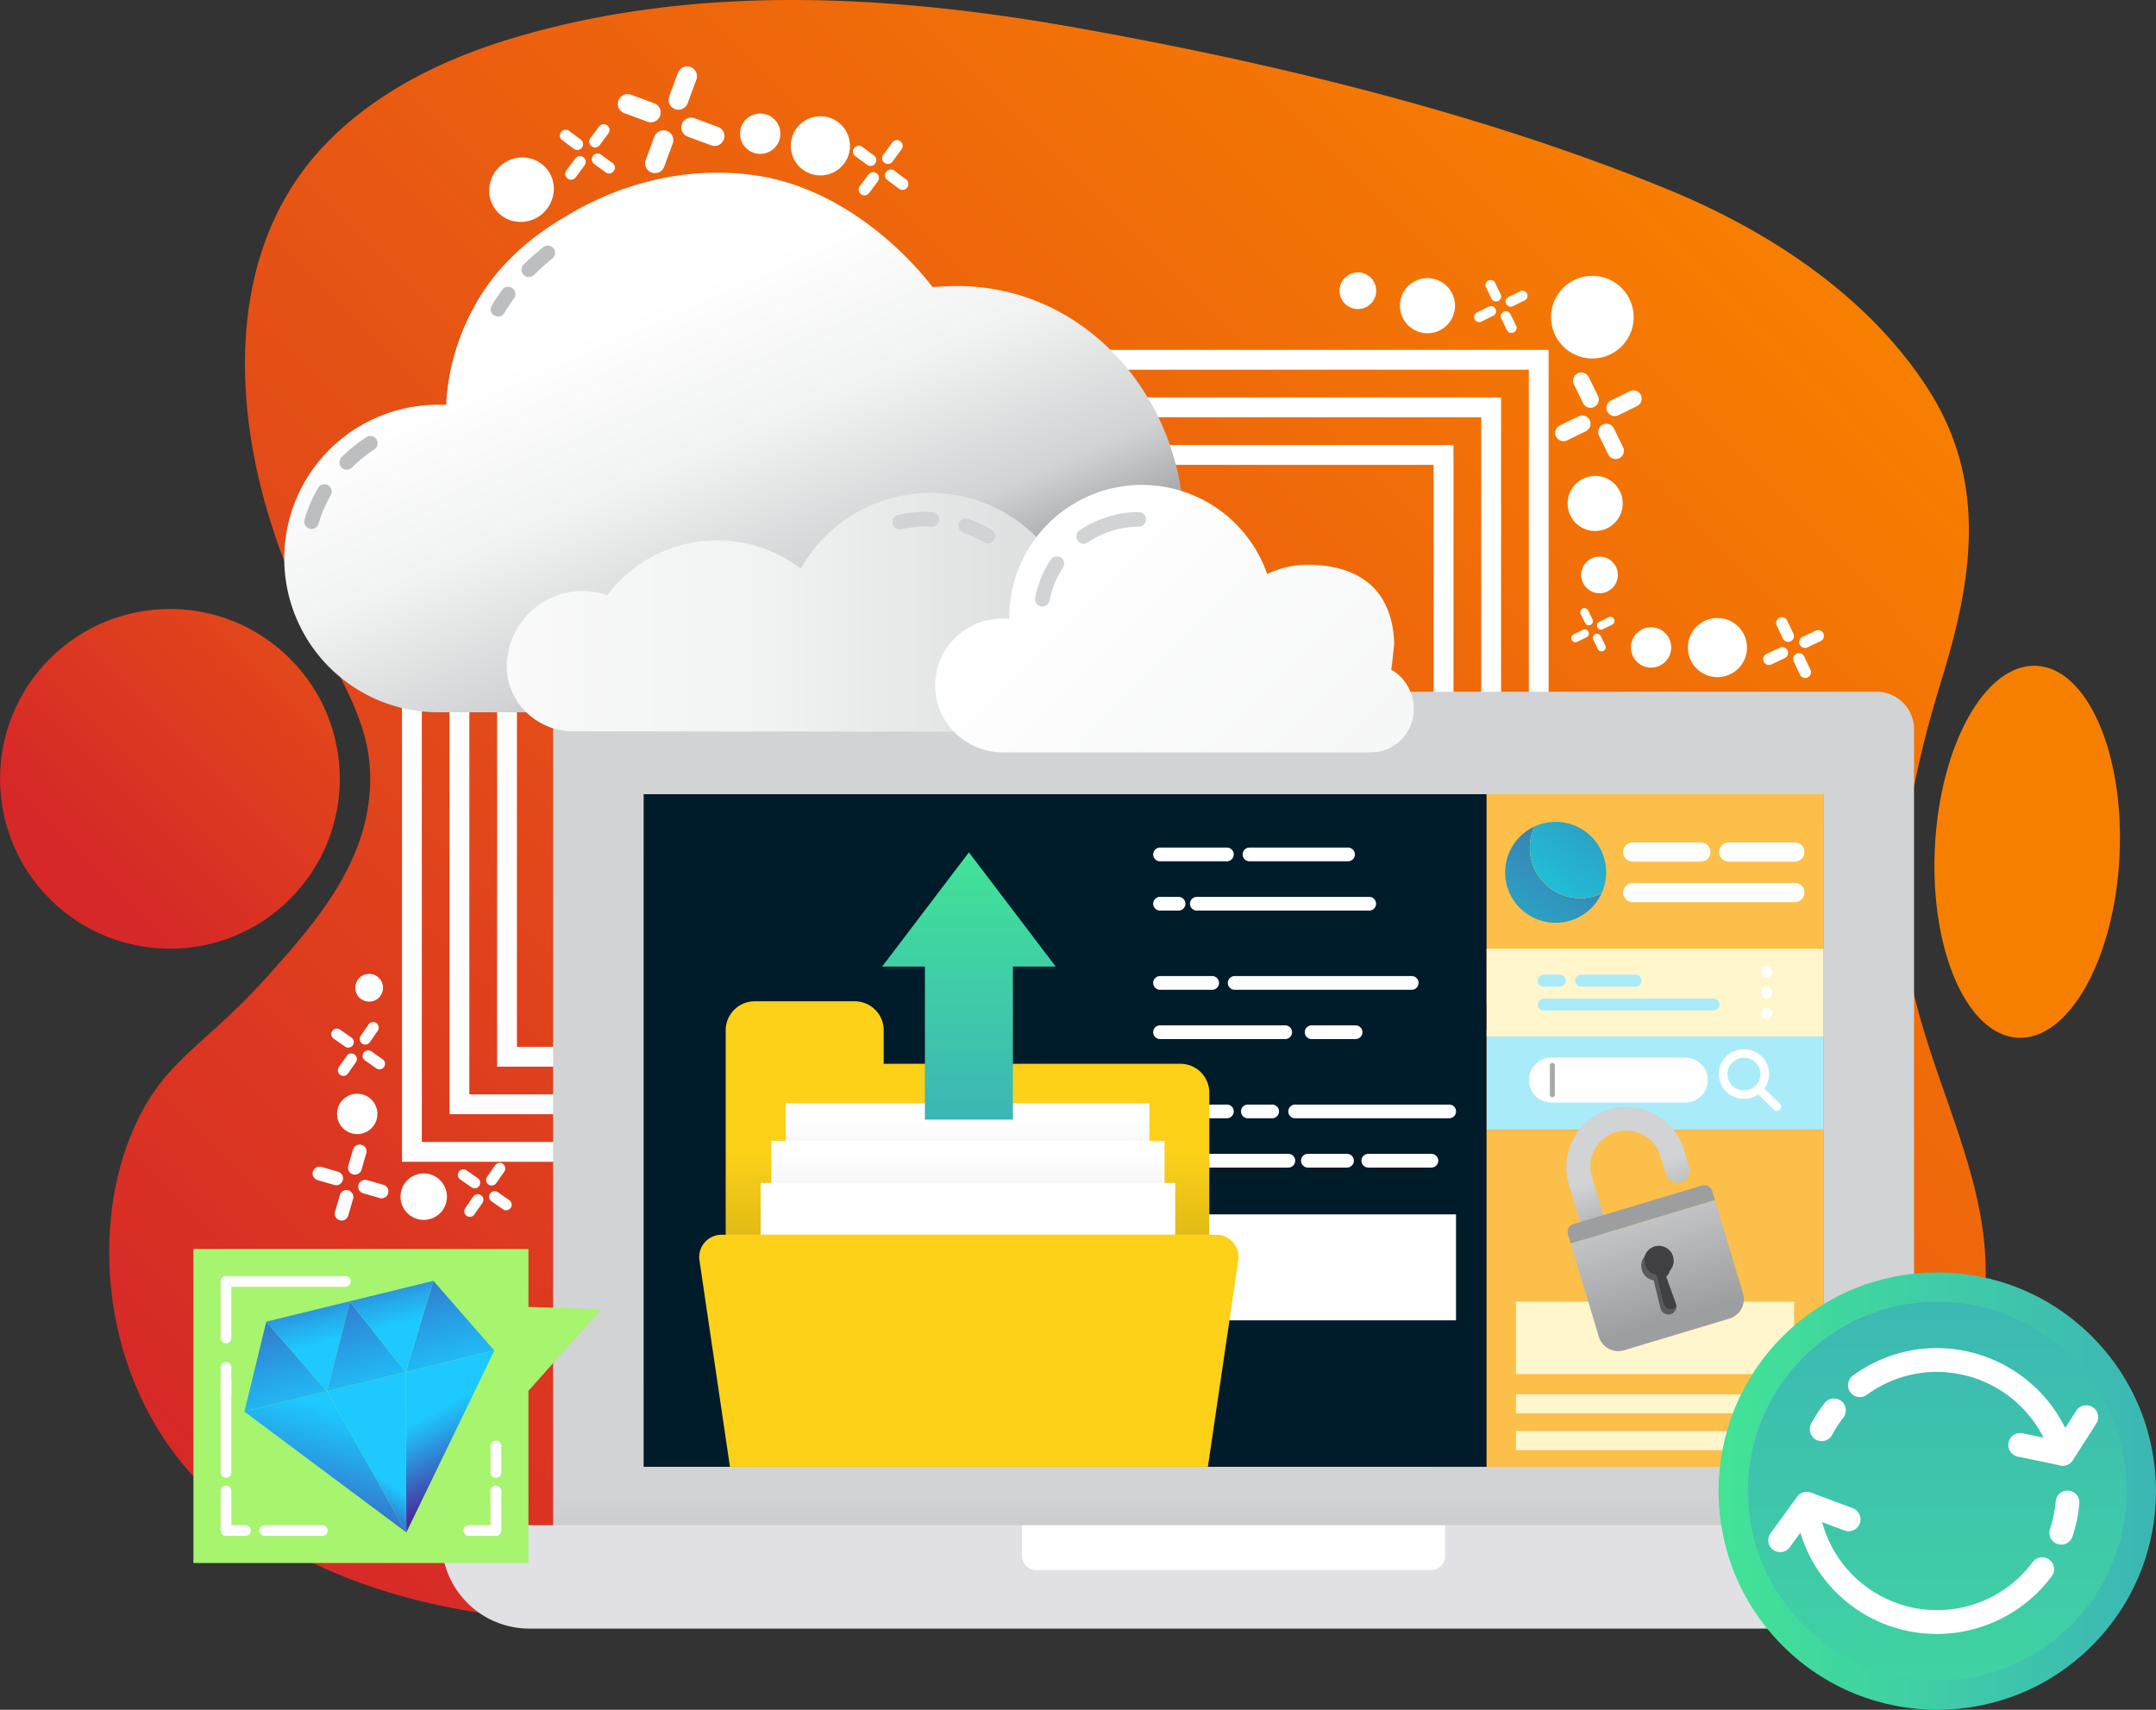 <svg xmlns="http://www.w3.org/2000/svg" xmlns:xlink="http://www.w3.org/1999/xlink" viewBox="0 0 1005.17 797.2"><rect x="0" y="0" width="1005.17" height="797.2" fill="#333333" stroke="none"/><defs><style>.cls-1{fill:#001b29;}.cls-2{fill:url(#Nueva_muestra_de_degradado_2);}.cls-3{fill:url(#Nueva_muestra_de_degradado_2-2);}.cls-4{fill:url(#Nueva_muestra_de_degradado_2-3);}.cls-5{fill:#fff;}.cls-6{fill:url(#linear-gradient);}.cls-7{fill:#e1e1e5;}.cls-8{clip-path:url(#clip-path);}.cls-9{fill:url(#linear-gradient-2);}.cls-10{fill:url(#linear-gradient-3);}.cls-11{fill:url(#linear-gradient-4);}.cls-12{fill:#fcd118;}.cls-13{fill:url(#linear-gradient-5);}.cls-14{fill:#aaebfa;}.cls-15{fill:#fcbf49;}.cls-16{fill:url(#linear-gradient-6);}.cls-17{fill:url(#linear-gradient-7);}.cls-18{fill:url(#linear-gradient-8);}.cls-19{fill:#fff6cc;}.cls-20{fill:url(#linear-gradient-9);}.cls-21{fill:url(#linear-gradient-10);}.cls-22{fill:url(#linear-gradient-11);}.cls-23{fill:#58595b;}.cls-24{fill:#414042;}.cls-25{fill:#a7a9ac;}.cls-26{fill:url(#linear-gradient-12);}.cls-27{fill:url(#linear-gradient-13);}.cls-28{fill:url(#linear-gradient-14);}.cls-29{fill:#bcbec0;}.cls-30{fill:url(#linear-gradient-15);}.cls-31{fill:#d1d3d4;}.cls-32{fill:url(#linear-gradient-16);}.cls-33{fill:url(#linear-gradient-17);}.cls-34{fill:url(#linear-gradient-18);}.cls-35{fill:url(#linear-gradient-19);}.cls-36{fill:url(#linear-gradient-20);}.cls-37{fill:url(#linear-gradient-21);}.cls-38{fill:url(#linear-gradient-22);}.cls-39{fill:url(#linear-gradient-23);}.cls-40{fill:url(#linear-gradient-24);}.cls-41{fill:url(#linear-gradient-25);}.cls-42{fill:url(#linear-gradient-26);}</style><linearGradient id="Nueva_muestra_de_degradado_2" x1="127.26" y1="1031.89" x2="613.17" y2="233.31" gradientTransform="matrix(0.97, 0.24, -0.24, 0.97, 269.44, -285.3)" gradientUnits="userSpaceOnUse"><stop offset="0" stop-color="#d62828"></stop><stop offset="0.58" stop-color="#ea5d10"></stop><stop offset="1" stop-color="#f77f00"></stop></linearGradient><linearGradient id="Nueva_muestra_de_degradado_2-2" x1="-60.68" y1="723.06" x2="142.71" y2="388.8" gradientTransform="translate(672.24 39.13) rotate(58.68)" xlink:href="#Nueva_muestra_de_degradado_2"></linearGradient><linearGradient id="Nueva_muestra_de_degradado_2-3" x1="608.52" y1="843.42" x2="783.08" y2="556.53" gradientTransform="translate(1591.98 -307.12) rotate(100.97)" xlink:href="#Nueva_muestra_de_degradado_2"></linearGradient><linearGradient id="linear-gradient" x1="575.12" y1="826.46" x2="575.12" y2="696.77" gradientUnits="userSpaceOnUse"><stop offset="0" stop-color="#9d9e9f"></stop><stop offset="1" stop-color="#d1d3d4"></stop></linearGradient><clipPath id="clip-path"><rect class="cls-1" x="300.14" y="370.3" width="392.95" height="313.6"></rect></clipPath><linearGradient id="linear-gradient-2" x1="484.71" y1="-54.82" x2="484.71" y2="-148.96" gradientTransform="translate(-33.64 685.44)" gradientUnits="userSpaceOnUse"><stop offset="0" stop-color="#bd9d12"></stop><stop offset="1" stop-color="#fcd118"></stop></linearGradient><linearGradient id="linear-gradient-3" x1="484.72" y1="-121.65" x2="484.72" y2="-164.59" gradientTransform="translate(-33.64 685.44)" gradientUnits="userSpaceOnUse"><stop offset="0" stop-color="#e6e7e8"></stop><stop offset="1" stop-color="#fff"></stop></linearGradient><linearGradient id="linear-gradient-4" x1="484.9" y1="-102.26" x2="484.9" y2="-148.29" xlink:href="#linear-gradient-3"></linearGradient><linearGradient id="linear-gradient-5" x1="1158.58" y1="2672.67" x2="1283.2" y2="2672.67" gradientTransform="translate(3124.39 -761.17) rotate(90)" gradientUnits="userSpaceOnUse"><stop offset="0" stop-color="#42e397"></stop><stop offset="1" stop-color="#3cb6b5"></stop></linearGradient><linearGradient id="linear-gradient-6" x1="1338.25" y1="315.5" x2="1238.54" y2="472.01" gradientTransform="translate(-554.85)" gradientUnits="userSpaceOnUse"><stop offset="0" stop-color="#582d7f"></stop><stop offset="0.21" stop-color="#4b5194"></stop><stop offset="0.75" stop-color="#2aa7c8"></stop><stop offset="1" stop-color="#1dc9dc"></stop></linearGradient><linearGradient id="linear-gradient-7" x1="1285.88" y1="399.07" x2="1285.88" y2="635.83" gradientTransform="translate(-554.85)" gradientUnits="userSpaceOnUse"><stop offset="0" stop-color="#ffde39"></stop><stop offset="0.09" stop-color="#ffc63c"></stop><stop offset="0.29" stop-color="#fe9843"></stop><stop offset="0.42" stop-color="#fe7d4b"></stop><stop offset="0.65" stop-color="#fe4f59"></stop><stop offset="1" stop-color="#ed327f"></stop></linearGradient><linearGradient id="linear-gradient-8" x1="1364.84" y1="303.17" x2="1268.6" y2="422.39" xlink:href="#linear-gradient-6"></linearGradient><linearGradient id="linear-gradient-9" x1="834.79" y1="-972.61" x2="834.79" y2="-1008.54" gradientTransform="translate(249.97 1752.26) rotate(-16.74)" xlink:href="#linear-gradient"></linearGradient><linearGradient id="linear-gradient-10" x1="1005.28" y1="-987.89" x2="1400.35" y2="-987.89" gradientTransform="translate(249.97 1752.26) rotate(-16.74)" xlink:href="#linear-gradient"></linearGradient><linearGradient id="linear-gradient-11" x1="834.79" y1="-936.26" x2="834.79" y2="-1004.07" gradientTransform="translate(249.97 1752.26) rotate(-16.74)" xlink:href="#linear-gradient"></linearGradient><linearGradient id="linear-gradient-12" x1="801.23" y1="695.24" x2="1005.17" y2="695.24" gradientTransform="translate(756.15 -435.03) rotate(45)" xlink:href="#linear-gradient-5"></linearGradient><linearGradient id="linear-gradient-13" x1="903.2" y1="894.79" x2="903.2" y2="591.62" gradientTransform="matrix(1, 0, 0, 1, 0, 0)" xlink:href="#linear-gradient-5"></linearGradient><linearGradient id="linear-gradient-14" x1="381.81" y1="338.54" x2="296.94" y2="145.07" gradientUnits="userSpaceOnUse"><stop offset="0" stop-color="#808285"></stop><stop offset="0.32" stop-color="#d1d3d4"></stop><stop offset="0.65" stop-color="#f1f2f2"></stop><stop offset="1" stop-color="#fff"></stop></linearGradient><linearGradient id="linear-gradient-15" x1="568.3" y1="285.48" x2="156.45" y2="285.48" gradientUnits="userSpaceOnUse"><stop offset="0" stop-color="#d1d3d4"></stop><stop offset="0.51" stop-color="#f1f2f2"></stop><stop offset="1" stop-color="#fff"></stop></linearGradient><linearGradient id="linear-gradient-16" x1="686.64" y1="451.65" x2="489.41" y2="254.42" gradientUnits="userSpaceOnUse"><stop offset="0" stop-color="#f1f2f2"></stop><stop offset="1" stop-color="#fff"></stop></linearGradient><linearGradient id="linear-gradient-17" x1="185.22" y1="804.74" x2="185.22" y2="859.08" gradientUnits="userSpaceOnUse"><stop offset="0" stop-color="#a7f46e"></stop><stop offset="1" stop-color="#39de64"></stop></linearGradient><linearGradient id="linear-gradient-18" x1="309.54" y1="190.56" x2="349.57" y2="121.31" gradientTransform="matrix(0.97, -0.24, 0.24, 0.97, -208.74, 624.33)" gradientUnits="userSpaceOnUse"><stop offset="0" stop-color="#482d9d"></stop><stop offset="0.21" stop-color="#3e51b3"></stop><stop offset="0.75" stop-color="#26a7ea"></stop><stop offset="1" stop-color="#1dc9ff"></stop></linearGradient><linearGradient id="linear-gradient-19" x1="401.41" y1="169.02" x2="391.77" y2="131.61" xlink:href="#linear-gradient-18"></linearGradient><linearGradient id="linear-gradient-20" x1="334.56" y1="164.45" x2="352.97" y2="147.8" xlink:href="#linear-gradient-18"></linearGradient><linearGradient id="linear-gradient-21" x1="401.85" y1="25.3" x2="404.48" y2="121.44" xlink:href="#linear-gradient-18"></linearGradient><linearGradient id="linear-gradient-22" x1="323.02" y1="27.46" x2="325.65" y2="123.6" xlink:href="#linear-gradient-18"></linearGradient><linearGradient id="linear-gradient-23" x1="345.35" y1="43.3" x2="345.35" y2="88.05" xlink:href="#linear-gradient-18"></linearGradient><linearGradient id="linear-gradient-24" x1="361.73" y1="26.4" x2="364.36" y2="122.54" xlink:href="#linear-gradient-18"></linearGradient><linearGradient id="linear-gradient-25" x1="305.46" y1="71.26" x2="425.39" y2="71.26" xlink:href="#linear-gradient-18"></linearGradient><linearGradient id="linear-gradient-26" x1="385.44" y1="43.3" x2="385.44" y2="88.04" xlink:href="#linear-gradient-18"></linearGradient></defs><g id="Capa_2" data-name="Capa 2"><g id="Email_marketing" data-name="Email marketing"><path class="cls-2" d="M171.6,376c4.92-32.82-8.92-51.8-27.38-88.18C110.57,221.5,95.27,125,152.35,66.6c23.41-24,54.53-39.17,86.62-48.79C323.79-7.62,414.56-2.56,500.74,12.74c92.3,16.38,190,39.95,276.92,75.61,47.22,19.37,94.17,50.12,121.86,94,27.13,43,20,88,5.84,134.07-13.63,44.38-24.2,92.4-14.88,138.73,12.6,62.55,50.61,113.17,28.57,179.31-19.32,58-75.53,86.92-85,91.64C776.27,754.75,712.6,743.71,687.2,739.3c-21.18-3.67-34.61-8.61-67.36-12.26a483.52,483.52,0,0,0-75.32-2.42c-113.8,4.76-180.87,39.24-292.15,30.66a355.78,355.78,0,0,1-51.75-7.71c-43.25-9.88-85.56-29.8-114.29-63.61-27-31.81-38.72-75.07-34.59-116.31a136.6,136.6,0,0,1,10.37-40.92c14.11-32.63,33.44-38.9,62.12-71C144,433.67,166.78,408.23,171.6,376Z"></path><circle class="cls-3" cx="79.22" cy="363.14" r="79.2" transform="translate(-233.57 162.38) rotate(-45)"></circle><ellipse class="cls-4" cx="942.15" cy="397.13" rx="86.71" ry="43.03" transform="matrix(0.05, -1, 1, 0.05, 500.88, 1319.44)"></ellipse><path class="cls-5" d="M673,341.71a4.62,4.62,0,0,1-4.62-4.62V216.73H502.9a4.62,4.62,0,0,1,0-9.24H677.65v129.6A4.62,4.62,0,0,1,673,341.71Z"></path><path class="cls-5" d="M695.21,341.71a4.62,4.62,0,0,1-4.62-4.62V194.55H502.9a4.62,4.62,0,0,1,0-9.24H699.83V337.09A4.62,4.62,0,0,1,695.21,341.71Z"></path><path class="cls-5" d="M717.39,336.93a4.62,4.62,0,0,1-4.62-4.62V172.37H496.1a4.62,4.62,0,0,1,0-9.24H722V332.31A4.62,4.62,0,0,1,717.39,336.93Z"></path><path class="cls-5" d="M294.76,497.32h-63V322.58a4.62,4.62,0,1,1,9.24,0v165.5h53.74a4.62,4.62,0,0,1,0,9.24Z"></path><path class="cls-5" d="M272.58,519.5h-63V322.58a4.62,4.62,0,1,1,9.24,0V510.26h53.74a4.62,4.62,0,0,1,0,9.24Z"></path><path class="cls-5" d="M275.61,541.68H187.42V315.77a4.62,4.62,0,0,1,9.24,0V532.44h79a4.62,4.62,0,1,1,0,9.24Z"></path><path class="cls-6" d="M892.36,705.15V340a17.47,17.47,0,0,0-17.46-17.47H275.35A17.47,17.47,0,0,0,257.88,340V721.49H892.37ZM850.11,683.9h-550V370.3h550Z"></path><path class="cls-7" d="M903.46,759.34H246.78A40.87,40.87,0,0,1,206.61,726h0a12.54,12.54,0,0,1,12.32-14.87H931.31A12.54,12.54,0,0,1,943.64,726h0A40.88,40.88,0,0,1,903.46,759.34Z"></path><path class="cls-5" d="M667.17,732.07H483.07a6.57,6.57,0,0,1-6.57-6.57V711.17H673.75V725.5A6.58,6.58,0,0,1,667.17,732.07Z"></path><rect class="cls-1" x="300.14" y="370.3" width="392.95" height="313.6"></rect><g class="cls-8"><path class="cls-5" d="M572,401.59H540.84a3.2,3.2,0,0,1,0-6.4H572a3.2,3.2,0,1,1,0,6.4Z"></path><path class="cls-5" d="M628.47,401.59H582.54a3.2,3.2,0,1,1,0-6.4h45.93a3.2,3.2,0,0,1,0,6.4Z"></path><path class="cls-5" d="M549.46,424.57h-8.62a3.2,3.2,0,0,1,0-6.4h8.62a3.2,3.2,0,0,1,0,6.4Z"></path><path class="cls-5" d="M638.31,424.57H558a3.2,3.2,0,0,1,0-6.4h80.35a3.2,3.2,0,1,1,0,6.4Z"></path><path class="cls-5" d="M572,521.41H540.84a3.2,3.2,0,0,1,0-6.4H572a3.2,3.2,0,1,1,0,6.4Z"></path><path class="cls-5" d="M593.1,521.41H581.78a3.2,3.2,0,0,1,0-6.4H593.1a3.2,3.2,0,0,1,0,6.4Z"></path><path class="cls-5" d="M675.64,521.41H603.82a3.2,3.2,0,0,1,0-6.4h71.82a3.2,3.2,0,1,1,0,6.4Z"></path><path class="cls-5" d="M600.65,544.39H540.84a3.2,3.2,0,0,1,0-6.4h59.81a3.2,3.2,0,1,1,0,6.4Z"></path><path class="cls-5" d="M628,544.39H609.76a3.2,3.2,0,0,1,0-6.4H628a3.2,3.2,0,0,1,0,6.4Z"></path><path class="cls-5" d="M667.35,544.39H637.94a3.2,3.2,0,0,1,0-6.4h29.41a3.2,3.2,0,0,1,0,6.4Z"></path><path class="cls-5" d="M565.13,461.5H540.84a3.2,3.2,0,0,1,0-6.4h24.29a3.2,3.2,0,1,1,0,6.4Z"></path><path class="cls-5" d="M658.16,461.5H575.64a3.2,3.2,0,1,1,0-6.4h82.52a3.2,3.2,0,1,1,0,6.4Z"></path><path class="cls-5" d="M599.17,484.48H540.84a3.2,3.2,0,0,1,0-6.4h58.33a3.2,3.2,0,1,1,0,6.4Z"></path><path class="cls-5" d="M632,484.48H611.5a3.2,3.2,0,1,1,0-6.4H632a3.2,3.2,0,1,1,0,6.4Z"></path><rect class="cls-5" x="537.64" y="566.21" width="141.19" height="49.41"></rect><path class="cls-9" d="M338.34,579.66V480.37a13.51,13.51,0,0,1,13.52-13.51h46.65A13.51,13.51,0,0,1,412,480.37V496H550.34a13.45,13.45,0,0,1,13.45,13.45V579Z"></path><rect class="cls-10" x="366.29" y="514.39" width="169.58" height="24.35"></rect><rect class="cls-11" x="359.58" y="531.92" width="183.36" height="25.11"></rect><rect class="cls-5" x="354.62" y="551.53" width="193.28" height="24.18"></rect><path class="cls-12" d="M556.06,701.69H347.39a5.16,5.16,0,0,1-5.1-4.41L326.1,587.65a10.42,10.42,0,0,1,10.31-11.95H567a10.42,10.42,0,0,1,10.31,11.94L561.17,697.29A5.16,5.16,0,0,1,556.06,701.69Z"></path><polygon class="cls-13" points="472.25 522.03 472.25 450.66 492.18 450.66 451.73 397.41 411.28 450.66 431.2 450.66 431.2 522.03 472.25 522.03"></polygon></g><rect class="cls-14" x="693.1" y="480.3" width="157.01" height="46.59"></rect><rect class="cls-15" x="693.1" y="370.3" width="157.01" height="97.77"></rect><path class="cls-16" d="M736.78,418.77a23.54,23.54,0,0,1-23.54-23.54h0a23.3,23.3,0,0,1,2.18-9.87,23.53,23.53,0,0,0,9.87,44.9h0a23.53,23.53,0,0,0,21.36-13.66,23.41,23.41,0,0,1-9.87,2.17Z"></path><path class="cls-17" d="M725.29,383.19h0a23.41,23.41,0,0,0-9.87,2.17,23.3,23.3,0,0,0-2.18,9.87h0a23.54,23.54,0,0,0,23.54,23.54h0a23.41,23.41,0,0,0,9.87-2.17,23.52,23.52,0,0,0-21.36-33.41Z"></path><path class="cls-18" d="M725.29,383.19h0a23.41,23.41,0,0,0-9.87,2.17,23.3,23.3,0,0,0-2.18,9.87h0a23.54,23.54,0,0,0,23.54,23.54h0a23.41,23.41,0,0,0,9.87-2.17,23.52,23.52,0,0,0-21.36-33.41Z"></path><path class="cls-5" d="M792.77,401.74H761.45a4.48,4.48,0,1,1,0-8.95h31.32a4.48,4.48,0,1,1,0,8.95Z"></path><path class="cls-5" d="M837,401.74H805.79a4.48,4.48,0,0,1,0-8.95H837a4.48,4.48,0,0,1,0,8.95Z"></path><path class="cls-5" d="M837,420.65H761.45a4.48,4.48,0,1,1,0-8.95H837a4.48,4.48,0,0,1,0,8.95Z"></path><rect class="cls-19" x="693.1" y="442.34" width="157.01" height="40.9"></rect><path class="cls-14" d="M727.22,460h-7.44a2.83,2.83,0,0,1-2.73-1.88,2.79,2.79,0,0,1,2.64-3.68h7.44a2.84,2.84,0,0,1,2.73,1.88A2.79,2.79,0,0,1,727.22,460Z"></path><path class="cls-14" d="M762.54,460H737.19a2.78,2.78,0,1,1-.08-5.56h25.35a2.78,2.78,0,1,1,.08,5.56Z"></path><path class="cls-14" d="M798.86,471.16H719.78a2.78,2.78,0,1,1-.09-5.56h79.08a2.83,2.83,0,0,1,2.73,1.89A2.79,2.79,0,0,1,798.86,471.16Z"></path><path class="cls-5" d="M826.29,453.09a2.69,2.69,0,1,1-2.69-2.68A2.68,2.68,0,0,1,826.29,453.09Z"></path><path class="cls-5" d="M826.29,462.79a2.69,2.69,0,1,1-2.69-2.69A2.68,2.68,0,0,1,826.29,462.79Z"></path><path class="cls-5" d="M826.29,472.48a2.69,2.69,0,1,1-2.69-2.69A2.69,2.69,0,0,1,826.29,472.48Z"></path><rect class="cls-15" x="693.1" y="526.88" width="157.01" height="157.01"></rect><rect class="cls-19" x="706.77" y="606.9" width="129.67" height="33.79"></rect><rect class="cls-19" x="706.77" y="650.1" width="129.67" height="8.86"></rect><rect class="cls-19" x="706.77" y="667.28" width="129.67" height="8.86"></rect><path class="cls-20" d="M742.24,548.77a16.67,16.67,0,1,1,32-9.34l2.4,8a5.68,5.68,0,0,0,7.07,3.8h0a5.68,5.68,0,0,0,3.8-7.07l-2.38-7.92A28,28,0,1,0,731.37,552l9.78,32.53L752,581.3Z"></path><path class="cls-21" d="M793.55,552.73l-60,18a3.79,3.79,0,0,0-2.53,4.71l1.32,4.36,67.21-20.23-1.31-4.36A3.78,3.78,0,0,0,793.55,552.73Z"></path><path class="cls-22" d="M732.35,579.85l13.06,43.4a9.45,9.45,0,0,0,11.77,6.33L806.3,614.8A9.45,9.45,0,0,0,812.62,603l-13.06-43.41Z"></path><path class="cls-23" d="M778.09,592.9l.17.47a6.77,6.77,0,0,0,.47-1.15A6.86,6.86,0,0,1,778.09,592.9Z"></path><path class="cls-23" d="M775.4,607.64l-3.14-13a6.92,6.92,0,0,1-5.5-8.86A6.92,6.92,0,0,0,771,597l3.15,13a3.78,3.78,0,0,0,7.42-.39,3.86,3.86,0,0,1-1.38.76A3.79,3.79,0,0,1,775.4,607.64Z"></path><path class="cls-24" d="M778.73,592.22a6.93,6.93,0,1,0-6.47,2.43l3.14,13a3.79,3.79,0,0,0,4.77,2.74,3.86,3.86,0,0,0,1.38-.76,3.65,3.65,0,0,0-.19-1.78l-4.54-12.57a7,7,0,0,0,1.44-1.9l-.17-.47A6.86,6.86,0,0,0,778.73,592.22Z"></path><path class="cls-5" d="M821.35,509a11.82,11.82,0,0,1-16.57,0,11.54,11.54,0,0,1,0-16.4,11.82,11.82,0,0,1,16.57,0A11.54,11.54,0,0,1,821.35,509Zm-13.73-13.59a7.58,7.58,0,0,0,0,10.78,7.77,7.77,0,0,0,10.89,0,7.58,7.58,0,0,0,0-10.78A7.77,7.77,0,0,0,807.62,495.42Z"></path><path class="cls-5" d="M829.8,517.37a2,2,0,0,1-2.84,0L819,509.53a2,2,0,0,1,0-2.81,2,2,0,0,1,2.84,0l7.93,7.84A2,2,0,0,1,829.8,517.37Z"></path><path class="cls-5" d="M785.72,514.08H723.31a10.49,10.49,0,0,1-10.49-10.49h0a10.48,10.48,0,0,1,10.49-10.49h62.41a10.49,10.49,0,0,1,10.5,10.49h0A10.5,10.5,0,0,1,785.72,514.08Z"></path><path class="cls-25" d="M723.74,511.61a1.17,1.17,0,0,1-1.17-1.18V496.75a1.17,1.17,0,1,1,2.34,0v13.68A1.17,1.17,0,0,1,723.74,511.61Z"></path><circle class="cls-26" cx="903.2" cy="695.24" r="101.97" transform="translate(-227.07 842.29) rotate(-45)"></circle><circle class="cls-27" cx="903.2" cy="695.24" r="88.28"></circle><path class="cls-5" d="M961,720.19a5.35,5.35,0,0,1-1.75-.29,5.54,5.54,0,0,1-3.49-7,55.59,55.59,0,0,0,2.69-13.3,5.54,5.54,0,0,1,11,.85,66.13,66.13,0,0,1-3.24,16A5.53,5.53,0,0,1,961,720.19Z"></path><path class="cls-5" d="M961.68,683.37a5.55,5.55,0,0,1-5.31-4,55.85,55.85,0,0,0-53.24-39.71,55.1,55.1,0,0,0-32.91,10.8,5.54,5.54,0,0,1-6.57-8.91,66.11,66.11,0,0,1,39.48-13A67,67,0,0,1,967,676.26a5.53,5.53,0,0,1-3.73,6.88A5.68,5.68,0,0,1,961.68,683.37Z"></path><path class="cls-5" d="M849.29,671.92a5.66,5.66,0,0,1-2.62-.66,5.54,5.54,0,0,1-2.25-7.5,67,67,0,0,1,6.26-9.57,5.53,5.53,0,0,1,8.71,6.83,55.29,55.29,0,0,0-5.22,8A5.54,5.54,0,0,1,849.29,671.92Z"></path><path class="cls-5" d="M903.13,761.84A66.38,66.38,0,0,1,836.87,702a5.53,5.53,0,0,1,11-1.12,55.54,55.54,0,0,0,99.82,27.45,5.53,5.53,0,0,1,8.87,6.61A66.92,66.92,0,0,1,903.13,761.84Z"></path><path class="cls-5" d="M961.67,683.37a5.33,5.33,0,0,1-1.12-.12l-19.85-4.11A5.54,5.54,0,0,1,943,668.3l16.11,3.34L968,657.77a5.53,5.53,0,1,1,9.32,6l-10.94,17.08A5.53,5.53,0,0,1,961.67,683.37Z"></path><path class="cls-5" d="M829.92,723.7a5.54,5.54,0,0,1-4.47-8.79l12.41-17.06a5.55,5.55,0,0,1,6.42-1.93L864,703.3a5.54,5.54,0,0,1-3.88,10.37l-15.75-5.91-9.94,13.66A5.52,5.52,0,0,1,829.92,723.7Z"></path><path class="cls-28" d="M542.16,199.1c-17.07-39.32-54.57-67.67-100.52-65.62l-6.92.33s-33.23-46.07-84.84-52.35c-43.5-5.29-75.8,13.3-85.84,19.27-8.45,5-27.28,16.52-40.46,37.93a109.89,109.89,0,0,0-10.88,23.92A105.48,105.48,0,0,0,208,188.72h-3.72a71.69,71.69,0,1,0-.12,143.38l258.14.22L540.78,297c6-2.71,8.18-20.72,9.24-26.38a126,126,0,0,0,1.74-32.78A120.74,120.74,0,0,0,542.16,199.1Z"></path><path class="cls-29" d="M246.55,129.15a3.4,3.4,0,0,1-2.42-5.8,102.41,102.41,0,0,1,9-8,3.41,3.41,0,1,1,4.23,5.34,94.81,94.81,0,0,0-8.4,7.51A3.38,3.38,0,0,1,246.55,129.15Z"></path><path class="cls-29" d="M232.19,147.61a3.41,3.41,0,0,1-2.91-5.16c1.5-2.5,3.13-5,4.84-7.32a3.4,3.4,0,1,1,5.51,4c-1.6,2.2-3.12,4.5-4.51,6.82A3.41,3.41,0,0,1,232.19,147.61Z"></path><path class="cls-29" d="M161.67,219a3.41,3.41,0,0,1-2.42-5.8,69.18,69.18,0,0,1,11.66-9.45,3.41,3.41,0,0,1,3.69,5.73A63.21,63.21,0,0,0,164.08,218,3.39,3.39,0,0,1,161.67,219Z"></path><path class="cls-29" d="M145.28,246.62a3.6,3.6,0,0,1-1-.14,3.41,3.41,0,0,1-2.3-4.23,67.9,67.9,0,0,1,6.3-14.74,3.4,3.4,0,1,1,5.9,3.39,61.61,61.61,0,0,0-5.67,13.27A3.4,3.4,0,0,1,145.28,246.62Z"></path><path class="cls-30" d="M501.13,282.28a69.41,69.41,0,0,0-127.79-17.14,64.09,64.09,0,0,0-90.2,12.4,35.3,35.3,0,0,0-46.78,30.82c0,.53-.07,1.05-.08,1.58-.45,17.11,13.76,31,30.87,31.05l195.19.17Z"></path><path class="cls-31" d="M460.54,253.37a3.34,3.34,0,0,1-1.74-.48,52.35,52.35,0,0,0-9.62-4.51,3.4,3.4,0,0,1,2.24-6.43,59.25,59.25,0,0,1,10.88,5.1,3.4,3.4,0,0,1-1.76,6.32Z"></path><path class="cls-31" d="M419.5,246.83a3.4,3.4,0,0,1-.75-6.72,60,60,0,0,1,15.89-1.4,3.4,3.4,0,0,1-.31,6.8,52.71,52.71,0,0,0-14.08,1.24A3.25,3.25,0,0,1,419.5,246.83Z"></path><path class="cls-32" d="M648.55,312.21c.21.12,1.46-11.55,1.43-12.49-.21-8.46-2.57-17.45-8.08-24.05-6.89-8.26-18.18-12.35-32.25-12.35a42.91,42.91,0,0,0-18.87,4.33,61.83,61.83,0,0,0-120.24,20.29c0,.24,0,.48,0,.71a32,32,0,0,0-3.41-.18A31.16,31.16,0,0,0,436,320.05c.22,17.13,14.5,30.76,31.63,30.76H639a20.17,20.17,0,0,0,20.17-20.17C659.16,323.55,655.42,315.93,648.55,312.21Z"></path><path class="cls-31" d="M505.26,253.53a3.41,3.41,0,0,1-1.92-6.22,49,49,0,0,1,27.74-8.55,3.41,3.41,0,0,1,0,6.81,42.25,42.25,0,0,0-23.9,7.36A3.42,3.42,0,0,1,505.26,253.53Z"></path><path class="cls-31" d="M486,282.79a2.79,2.79,0,0,1-.64-.07,3.4,3.4,0,0,1-2.71-4,48.82,48.82,0,0,1,7.17-17.7,3.41,3.41,0,1,1,5.7,3.74A41.83,41.83,0,0,0,489.37,280,3.41,3.41,0,0,1,486,282.79Z"></path><polygon class="cls-33" points="90.18 582.35 90.18 728.76 246.37 728.76 246.37 648.49 280.26 610.5 246.37 609.36 246.37 582.35 90.18 582.35"></polygon><path class="cls-5" d="M163.53,597.52A2.51,2.51,0,0,1,161,600H107.86V623.5a2.52,2.52,0,1,1-5,0v-26a2.52,2.52,0,0,1,2.52-2.52H161A2.51,2.51,0,0,1,163.53,597.52Z"></path><path class="cls-5" d="M107.86,637.85V651a2.52,2.52,0,0,1-5,0v-13.1a2.52,2.52,0,1,1,5,0Z"></path><path class="cls-5" d="M107.86,643.92v42.25a2.52,2.52,0,1,1-5,0V643.92a2.52,2.52,0,0,1,5,0Z"></path><path class="cls-5" d="M116.91,713.6a2.51,2.51,0,0,1-2.52,2.51h-9a2.51,2.51,0,0,1-2.52-2.51V695.53a2.52,2.52,0,1,1,5,0v15.55h6.53A2.52,2.52,0,0,1,116.91,713.6Z"></path><path class="cls-5" d="M152.77,713.6a2.51,2.51,0,0,1-2.51,2.51H123.75a2.52,2.52,0,1,1,0-5h26.51A2.51,2.51,0,0,1,152.77,713.6Z"></path><path class="cls-5" d="M233.72,695.53V713.6a2.51,2.51,0,0,1-2.51,2.51H218.3a2.52,2.52,0,0,1,0-5h10.39V695.53a2.52,2.52,0,1,1,5,0Z"></path><path class="cls-5" d="M233.72,674.56v12.33a2.52,2.52,0,0,1-5,0V674.56a2.52,2.52,0,1,1,5,0Z"></path><polygon class="cls-34" points="113.97 658.09 113.94 658.2 189.44 714.49 152.42 648.69 113.97 658.09"></polygon><polygon class="cls-35" points="230.49 629.73 230.41 629.64 189.18 639.71 189.44 714.49 189.44 714.49 230.49 629.73"></polygon><polygon class="cls-36" points="152.42 648.69 189.44 714.49 189.44 714.49 189.18 639.71 152.42 648.69"></polygon><polygon class="cls-37" points="230.41 629.64 202.07 597.19 202.03 597.2 189.21 639.7 230.41 629.64"></polygon><polygon class="cls-38" points="124.15 616.23 113.97 658.09 152.4 648.7 124.15 616.23 124.15 616.23"></polygon><polygon class="cls-39" points="162.97 606.74 124.15 616.23 152.4 648.7 152.5 648.67 163.14 606.96 162.97 606.74"></polygon><polygon class="cls-40" points="163.14 606.96 152.5 648.67 189.11 639.73 163.14 606.96"></polygon><polygon class="cls-41" points="163.21 606.68 162.97 606.74 163.14 606.96 163.21 606.68"></polygon><polygon class="cls-42" points="189.11 639.73 189.21 639.7 202.03 597.2 163.21 606.68 163.14 606.96 189.11 639.73"></polygon><path class="cls-5" d="M317.93,57.84a4.57,4.57,0,0,1,5.88-2.7l10.83,4a4.57,4.57,0,1,1-3.17,8.57l-10.84-4A4.57,4.57,0,0,1,317.93,57.84Z"></path><path class="cls-5" d="M288.32,46.86a4.56,4.56,0,0,1,5.87-2.69l10.84,4a4.57,4.57,0,0,1-3.18,8.57l-10.83-4A4.57,4.57,0,0,1,288.32,46.86Z"></path><path class="cls-5" d="M301.05,74.58l4-10.83a4.57,4.57,0,0,1,8.58,3.17l-4,10.84a4.57,4.57,0,1,1-8.57-3.18Z"></path><path class="cls-5" d="M312,45l4-10.84a4.58,4.58,0,1,1,8.58,3.18l-4,10.83A4.57,4.57,0,0,1,312,45Z"></path><path class="cls-5" d="M167.14,552.43a3.2,3.2,0,0,1,4-2.19l7.78,2.24a3.21,3.21,0,0,1-1.78,6.16l-7.77-2.25A3.2,3.2,0,0,1,167.14,552.43Z"></path><path class="cls-5" d="M145.88,546.29a3.21,3.21,0,0,1,4-2.19l7.77,2.25a3.2,3.2,0,0,1-1.77,6.15l-7.78-2.25A3.2,3.2,0,0,1,145.88,546.29Z"></path><path class="cls-5" d="M156.21,565l2.24-7.77A3.2,3.2,0,1,1,164.6,559l-2.24,7.77a3.2,3.2,0,1,1-6.15-1.78Z"></path><path class="cls-5" d="M162.34,543.74l2.25-7.78a3.2,3.2,0,0,1,6.15,1.78l-2.24,7.78a3.21,3.21,0,0,1-6.16-1.78Z"></path><path class="cls-5" d="M228.52,556.51a2.58,2.58,0,0,1,3.59-.64l5.35,3.73a2.58,2.58,0,1,1-3,4.23l-5.35-3.73A2.59,2.59,0,0,1,228.52,556.51Z"></path><path class="cls-5" d="M213.91,546.32a2.58,2.58,0,0,1,3.59-.64l5.35,3.73a2.58,2.58,0,0,1-2.95,4.23l-5.35-3.73A2.58,2.58,0,0,1,213.91,546.32Z"></path><path class="cls-5" d="M216.93,563.26l3.73-5.35a2.58,2.58,0,0,1,4.23,3l-3.73,5.35a2.58,2.58,0,1,1-4.23-3Z"></path><path class="cls-5" d="M227.12,548.65l3.73-5.35a2.58,2.58,0,1,1,4.23,3l-3.73,5.35a2.58,2.58,0,1,1-4.23-3Z"></path><path class="cls-5" d="M169.53,490.86a2.59,2.59,0,0,1,3.59-.64l5.35,3.73a2.58,2.58,0,0,1-2.95,4.23l-5.35-3.73A2.57,2.57,0,0,1,169.53,490.86Z"></path><path class="cls-5" d="M154.92,480.68a2.57,2.57,0,0,1,3.59-.64l5.34,3.72A2.58,2.58,0,0,1,160.9,488l-5.34-3.72A2.57,2.57,0,0,1,154.92,480.68Z"></path><path class="cls-5" d="M157.94,497.61l3.72-5.34a2.58,2.58,0,0,1,4.24,3l-3.73,5.34a2.58,2.58,0,0,1-4.23-2.95Z"></path><path class="cls-5" d="M168.13,483l3.72-5.35a2.58,2.58,0,0,1,4.23,3L172.36,486a2.58,2.58,0,0,1-4.23-2.95Z"></path><path class="cls-5" d="M276.47,72.66a2.68,2.68,0,0,1,3.76-.55l5.47,4a2.7,2.7,0,0,1-3.21,4.33L277,76.43A2.69,2.69,0,0,1,276.47,72.66Z"></path><path class="cls-5" d="M261.54,61.58a2.69,2.69,0,0,1,3.77-.56l5.46,4.06a2.69,2.69,0,0,1-3.21,4.32l-5.46-4.06A2.68,2.68,0,0,1,261.54,61.58Z"></path><path class="cls-5" d="M264.16,79.34l4.06-5.46a2.69,2.69,0,0,1,4.32,3.21l-4.05,5.46a2.7,2.7,0,1,1-4.33-3.21Z"></path><path class="cls-5" d="M275.25,64.41,279.31,59a2.69,2.69,0,0,1,4.32,3.21l-4.06,5.46a2.69,2.69,0,1,1-4.32-3.21Z"></path><path class="cls-5" d="M413.16,80.13a2.7,2.7,0,0,1,3.77-.56l5.46,4.06A2.69,2.69,0,1,1,419.18,88l-5.46-4.06A2.69,2.69,0,0,1,413.16,80.13Z"></path><path class="cls-5" d="M398.24,69a2.68,2.68,0,0,1,3.76-.55l5.46,4.05a2.69,2.69,0,1,1-3.21,4.32l-5.46-4A2.7,2.7,0,0,1,398.24,69Z"></path><path class="cls-5" d="M400.86,86.81l4.06-5.46a2.68,2.68,0,0,1,3.76-.56,2.71,2.71,0,0,1,.56,3.77L405.18,90a2.69,2.69,0,0,1-4.32-3.21Z"></path><path class="cls-5" d="M412,71.88,416,66.42a2.69,2.69,0,1,1,4.32,3.21l-4.05,5.46A2.69,2.69,0,1,1,412,71.88Z"></path><path class="cls-5" d="M839.09,300.56a2.7,2.7,0,0,1,1.28-3.59l6.15-2.91a2.69,2.69,0,1,1,2.3,4.87l-6.15,2.91A2.7,2.7,0,0,1,839.09,300.56Z"></path><path class="cls-5" d="M822.28,308.51a2.7,2.7,0,0,1,1.28-3.59l6.15-2.9a2.69,2.69,0,1,1,2.3,4.86l-6.15,2.91A2.69,2.69,0,0,1,822.28,308.51Z"></path><path class="cls-5" d="M839.19,314.56l-2.91-6.15a2.69,2.69,0,1,1,4.87-2.3l2.91,6.15a2.69,2.69,0,0,1-4.87,2.3Z"></path><path class="cls-5" d="M831.24,297.75l-2.91-6.15a2.69,2.69,0,1,1,4.87-2.3l2.91,6.15a2.69,2.69,0,0,1-4.87,2.3Z"></path><path class="cls-5" d="M741.14,195.88a3.87,3.87,0,0,0-5.16-1.77l-8.74,4.28a3.85,3.85,0,0,0,3.39,6.92l8.74-4.28A3.85,3.85,0,0,0,741.14,195.88Z"></path><path class="cls-5" d="M765,184.18a3.85,3.85,0,0,0-5.15-1.77l-8.74,4.28a3.85,3.85,0,1,0,3.38,6.92l8.75-4.28A3.84,3.84,0,0,0,765,184.18Z"></path><path class="cls-5" d="M756.7,208.49l-4.28-8.75a3.85,3.85,0,0,0-6.92,3.39l4.28,8.74a3.85,3.85,0,1,0,6.92-3.38Z"></path><path class="cls-5" d="M745,184.59l-4.28-8.74a3.85,3.85,0,1,0-6.92,3.39l4.28,8.74a3.85,3.85,0,0,0,6.92-3.39Z"></path><path class="cls-5" d="M740.59,294.53a1.92,1.92,0,0,0-2.58-.88l-4.37,2.14a1.92,1.92,0,1,0,1.7,3.45l4.37-2.14A1.92,1.92,0,0,0,740.59,294.53Z"></path><path class="cls-5" d="M752.54,288.68a1.92,1.92,0,0,0-2.58-.88l-4.37,2.14a1.92,1.92,0,1,0,1.69,3.45l4.37-2.14A1.92,1.92,0,0,0,752.54,288.68Z"></path><path class="cls-5" d="M748.37,300.83l-2.14-4.37a1.93,1.93,0,0,0-3.46,1.7l2.14,4.37a1.93,1.93,0,1,0,3.46-1.7Z"></path><path class="cls-5" d="M742.52,288.89l-2.14-4.38a1.93,1.93,0,0,0-3.46,1.7l2.14,4.37a1.93,1.93,0,0,0,3.46-1.69Z"></path><path class="cls-5" d="M697.24,144.07a2.37,2.37,0,0,0-3.17-1.08l-5.37,2.63a2.37,2.37,0,1,0,2.08,4.25l5.37-2.63A2.37,2.37,0,0,0,697.24,144.07Z"></path><path class="cls-5" d="M711.93,136.88a2.37,2.37,0,0,0-3.17-1.08l-5.37,2.63a2.37,2.37,0,1,0,2.08,4.25l5.37-2.63A2.37,2.37,0,0,0,711.93,136.88Z"></path><path class="cls-5" d="M706.81,151.82l-2.63-5.37a2.37,2.37,0,0,0-4.26,2.08l2.63,5.37a2.37,2.37,0,1,0,4.26-2.08Z"></path><path class="cls-5" d="M699.62,137.13,697,131.76a2.37,2.37,0,0,0-4.25,2.08l2.63,5.38a2.37,2.37,0,0,0,4.26-2.09Z"></path><circle class="cls-5" cx="742.38" cy="147.82" r="19.27" transform="translate(-14.35 129.63) rotate(-9.88)"></circle><path class="cls-5" d="M359.55,70.23a9.4,9.4,0,1,1,2.77-13A9.4,9.4,0,0,1,359.55,70.23Z"></path><circle class="cls-5" cx="769.78" cy="301.93" r="9.4" transform="translate(42.97 696.22) rotate(-49.9)"></circle><path class="cls-5" d="M165.38,528.7a9.4,9.4,0,1,1,10.49-8.17A9.39,9.39,0,0,1,165.38,528.7Z"></path><path class="cls-5" d="M744.42,221.92a12.84,12.84,0,1,0,12.11,13.53A12.84,12.84,0,0,0,744.42,221.92Z"></path><path class="cls-5" d="M666.22,129.71a12.84,12.84,0,1,0,12.11,13.53A12.86,12.86,0,0,0,666.22,129.71Z"></path><path class="cls-5" d="M205.46,550.57a10.82,10.82,0,1,0-.51,15.29A10.82,10.82,0,0,0,205.46,550.57Z"></path><path class="cls-5" d="M176.82,456.14a6.46,6.46,0,1,0-.3,9.13A6.46,6.46,0,0,0,176.82,456.14Z"></path><path class="cls-5" d="M742.17,260.31a8.54,8.54,0,1,0,11.33,4.19A8.55,8.55,0,0,0,742.17,260.31Z"></path><path class="cls-5" d="M629.51,127.8A8.54,8.54,0,1,0,640.84,132,8.53,8.53,0,0,0,629.51,127.8Z"></path><path class="cls-5" d="M369.31,72.05a13.79,13.79,0,1,1,17.22,9.14A13.79,13.79,0,0,1,369.31,72.05Z"></path><path class="cls-5" d="M798.06,315.46a13.78,13.78,0,1,1,16.17-10.9A13.79,13.79,0,0,1,798.06,315.46Z"></path><path class="cls-5" d="M257.71,91.79a15.49,15.49,0,0,1-18.3,11.33,14.58,14.58,0,0,1-10.84-18,15.5,15.5,0,0,1,18.3-11.34A14.59,14.59,0,0,1,257.71,91.79Z"></path></g></g></svg>